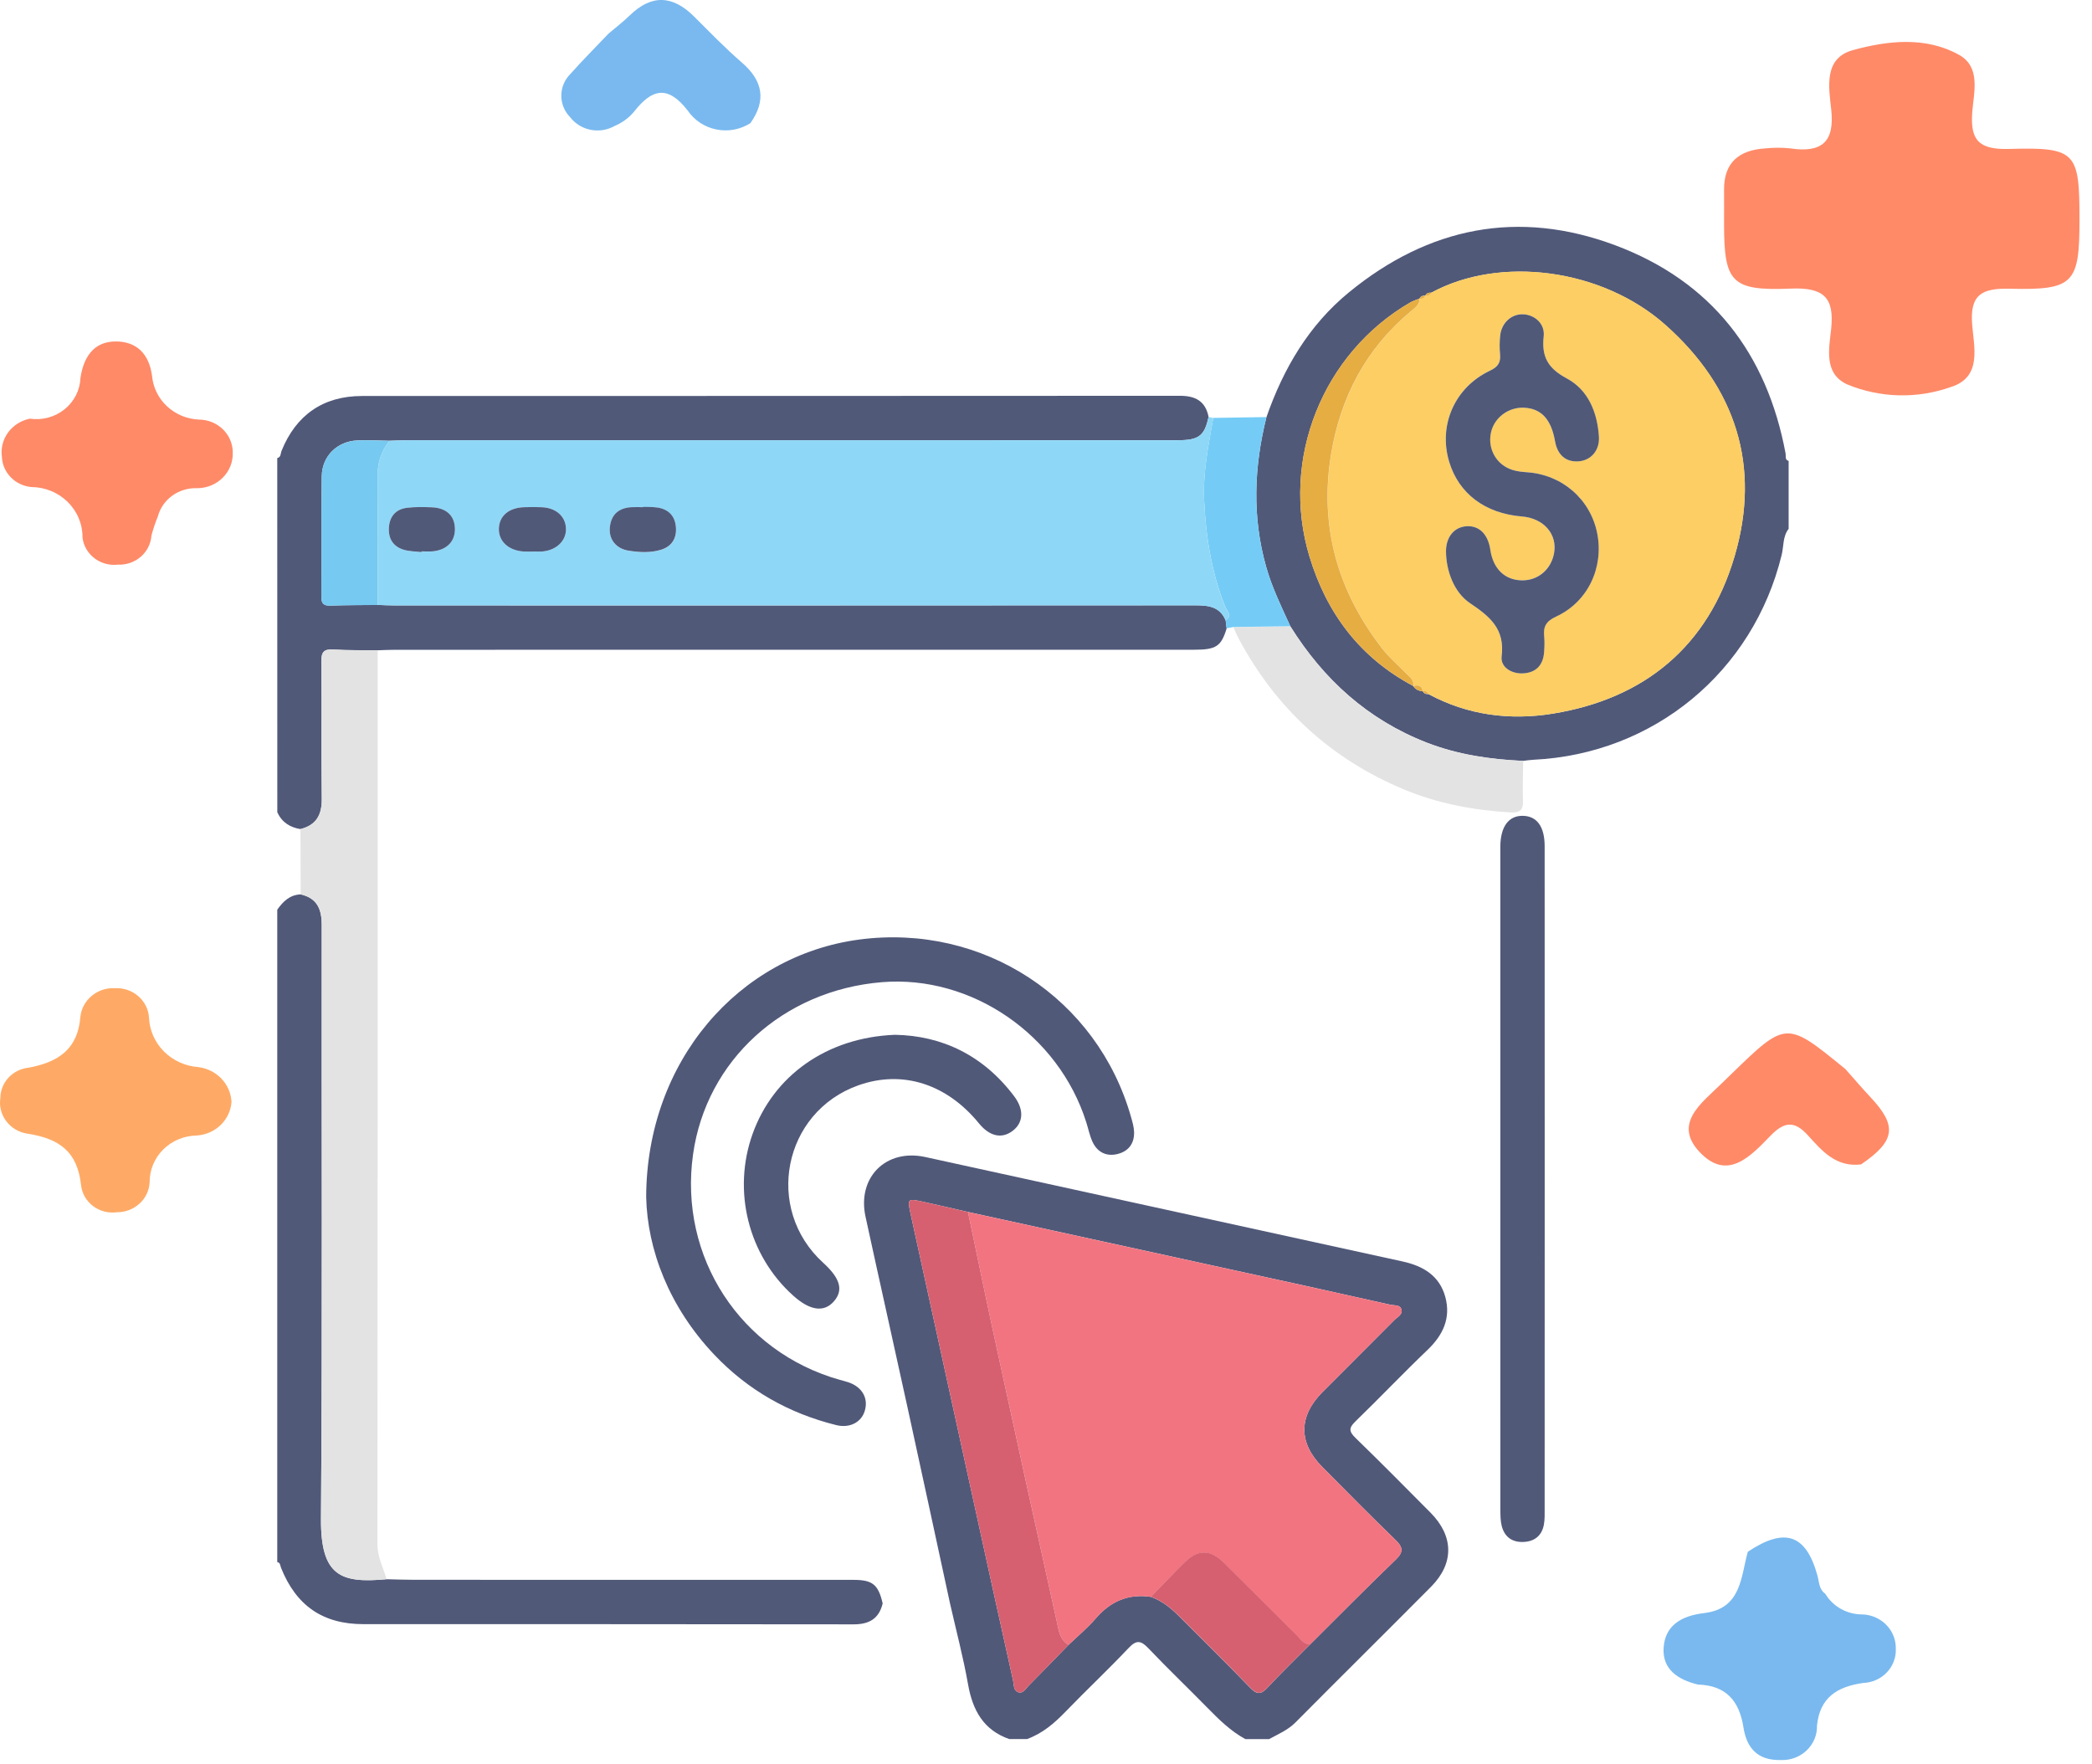 <svg width="83" height="70" viewBox="0 0 83 70" fill="none" xmlns="http://www.w3.org/2000/svg">
<path d="M67.37 66.834C66.574 66.645 65.948 66.229 66.004 65.376C66.062 64.486 66.709 64.106 67.606 63.999C69.089 63.824 69.063 62.579 69.344 61.566C70.817 60.583 71.658 60.868 72.11 62.521C72.179 62.775 72.165 63.054 72.417 63.23C72.568 63.484 72.787 63.694 73.05 63.839C73.313 63.983 73.611 64.057 73.914 64.052C74.271 64.07 74.607 64.223 74.85 64.477C75.093 64.731 75.224 65.067 75.216 65.414C75.224 65.585 75.196 65.756 75.135 65.917C75.074 66.078 74.98 66.226 74.86 66.352C74.74 66.478 74.596 66.579 74.435 66.651C74.274 66.723 74.1 66.763 73.924 66.77C72.896 66.915 72.201 67.343 72.089 68.462C72.094 68.644 72.06 68.826 71.99 68.996C71.919 69.165 71.813 69.319 71.679 69.447C71.544 69.575 71.384 69.675 71.208 69.741C71.032 69.806 70.844 69.836 70.655 69.828C69.713 69.852 69.296 69.331 69.171 68.531C69.01 67.505 68.502 66.869 67.37 66.834Z" fill="#79B9EF"/>
<path d="M73.838 46.197C72.844 46.319 72.286 45.659 71.732 45.047C71.199 44.456 70.797 44.494 70.251 45.053C69.48 45.842 68.554 46.885 67.444 45.719C66.357 44.579 67.511 43.766 68.296 42.995C68.428 42.866 68.562 42.737 68.694 42.609C70.87 40.497 70.87 40.497 73.218 42.417C73.547 42.787 73.868 43.163 74.207 43.526C75.283 44.671 75.203 45.265 73.838 46.197Z" fill="#FF8A68"/>
<path d="M9.185 43.721C9.16 44.068 9.005 44.394 8.75 44.639C8.495 44.884 8.157 45.03 7.799 45.051C7.301 45.06 6.826 45.259 6.477 45.604C6.129 45.95 5.935 46.415 5.937 46.898C5.924 47.222 5.781 47.528 5.538 47.751C5.296 47.974 4.974 48.097 4.64 48.095C4.474 48.118 4.305 48.108 4.144 48.067C3.982 48.026 3.83 47.953 3.697 47.854C3.565 47.755 3.454 47.631 3.371 47.49C3.289 47.349 3.236 47.193 3.217 47.032C3.077 45.696 2.362 45.169 1.071 44.975C0.739 44.921 0.442 44.742 0.245 44.478C0.047 44.214 -0.036 43.885 0.014 43.562C0.016 43.263 0.132 42.974 0.339 42.752C0.546 42.531 0.831 42.391 1.138 42.359C2.307 42.141 3.092 41.631 3.189 40.334C3.226 40.009 3.391 39.71 3.65 39.5C3.908 39.29 4.24 39.185 4.577 39.206C4.913 39.192 5.241 39.307 5.49 39.525C5.74 39.743 5.891 40.047 5.912 40.372C5.932 40.876 6.144 41.356 6.507 41.719C6.869 42.081 7.357 42.301 7.877 42.337C8.228 42.383 8.551 42.546 8.79 42.799C9.029 43.052 9.169 43.379 9.185 43.721Z" fill="#FEAA66"/>
<path d="M24.145 1.332C24.426 1.093 24.722 0.868 24.985 0.612C25.858 -0.239 26.697 -0.183 27.539 0.657C28.161 1.276 28.772 1.91 29.436 2.484C30.276 3.21 30.407 3.988 29.772 4.886C29.575 5.012 29.354 5.099 29.122 5.142C28.891 5.185 28.652 5.183 28.421 5.136C28.19 5.09 27.971 5 27.776 4.871C27.581 4.742 27.414 4.577 27.285 4.386C26.488 3.358 25.861 3.529 25.154 4.433C24.947 4.68 24.682 4.874 24.381 5C24.094 5.161 23.756 5.214 23.432 5.15C23.107 5.085 22.818 4.907 22.62 4.649C22.392 4.416 22.266 4.105 22.27 3.783C22.273 3.461 22.405 3.154 22.639 2.925C23.122 2.38 23.642 1.863 24.145 1.332Z" fill="#79B9EF"/>
<path d="M1.184 16.611C1.428 16.646 1.678 16.631 1.916 16.567C2.154 16.502 2.375 16.389 2.564 16.236C2.754 16.082 2.908 15.892 3.016 15.677C3.125 15.461 3.185 15.226 3.193 14.987C3.314 14.192 3.701 13.55 4.585 13.547C5.425 13.544 5.915 14.044 6.032 14.909C6.072 15.368 6.282 15.797 6.623 16.117C6.965 16.437 7.414 16.625 7.889 16.647C8.066 16.647 8.241 16.681 8.405 16.747C8.568 16.813 8.717 16.909 8.842 17.03C8.967 17.152 9.066 17.296 9.134 17.455C9.201 17.614 9.236 17.784 9.235 17.955C9.242 18.139 9.209 18.322 9.141 18.493C9.073 18.664 8.97 18.82 8.838 18.952C8.706 19.084 8.548 19.189 8.374 19.261C8.2 19.332 8.012 19.369 7.823 19.369C7.47 19.355 7.123 19.458 6.839 19.662C6.555 19.865 6.352 20.157 6.263 20.488C6.16 20.738 6.075 20.995 6.007 21.256C5.984 21.577 5.831 21.877 5.583 22.091C5.334 22.305 5.009 22.417 4.677 22.402C4.512 22.421 4.344 22.408 4.184 22.364C4.023 22.32 3.874 22.246 3.743 22.145C3.613 22.045 3.504 21.921 3.423 21.779C3.342 21.638 3.291 21.483 3.273 21.322C3.276 21.061 3.225 20.802 3.124 20.561C3.023 20.319 2.874 20.099 2.685 19.913C2.496 19.727 2.271 19.579 2.023 19.478C1.775 19.377 1.509 19.324 1.24 19.323C0.931 19.293 0.643 19.156 0.429 18.938C0.215 18.719 0.09 18.433 0.076 18.132C0.027 17.789 0.114 17.441 0.32 17.159C0.526 16.877 0.835 16.681 1.184 16.611Z" fill="#FF8A68"/>
<path d="M82.504 8.715C82.504 11.24 82.282 11.518 79.754 11.455C78.611 11.425 78.153 11.699 78.245 12.875C78.315 13.771 78.649 14.967 77.398 15.355C76.064 15.83 74.592 15.793 73.285 15.25C72.343 14.817 72.571 13.819 72.652 13.04C72.78 11.798 72.353 11.396 71.044 11.45C68.683 11.547 68.404 11.198 68.402 8.886C68.402 8.431 68.406 7.977 68.402 7.522C68.396 6.454 68.992 5.95 70.044 5.887C70.371 5.853 70.701 5.853 71.028 5.887C72.302 6.077 72.794 5.613 72.653 4.339C72.557 3.467 72.348 2.311 73.506 1.991C74.882 1.611 76.397 1.438 77.722 2.174C78.598 2.661 78.311 3.66 78.25 4.439C78.165 5.543 78.489 5.943 79.704 5.909C82.373 5.834 82.504 6.03 82.504 8.715Z" fill="#FF8A68"/>
<path d="M11 18.174C11.153 18.139 11.128 17.994 11.167 17.895C11.743 16.464 12.821 15.713 14.359 15.711C25.177 15.708 35.995 15.711 46.814 15.703C47.429 15.703 47.826 15.914 47.95 16.538C47.791 17.291 47.565 17.466 46.729 17.466C36.537 17.466 26.344 17.466 16.151 17.468C15.919 17.468 15.685 17.48 15.452 17.486C15.026 17.48 14.598 17.454 14.171 17.474C13.375 17.511 12.777 18.095 12.766 18.896C12.743 20.489 12.764 22.08 12.751 23.673C12.747 23.964 12.855 24.035 13.122 24.026C13.742 24.004 14.364 24.006 14.985 24C15.219 24.007 15.452 24.02 15.686 24.02C26.264 24.021 36.843 24.023 47.421 24.015C47.941 24.015 48.4 24.064 48.628 24.616C48.641 24.723 48.653 24.829 48.667 24.933C48.449 25.647 48.249 25.778 47.374 25.778C36.812 25.778 26.248 25.778 15.686 25.78C15.454 25.78 15.219 25.792 14.987 25.8C14.403 25.792 13.817 25.808 13.235 25.77C12.854 25.747 12.746 25.862 12.751 26.248C12.771 28.061 12.744 29.876 12.768 31.689C12.775 32.327 12.552 32.736 11.923 32.894C11.503 32.827 11.183 32.622 11.002 32.227C11 27.543 11 22.858 11 18.174Z" fill="#515979"/>
<path d="M37.691 63.612C37.127 61.007 36.567 58.402 35.997 55.799C35.449 53.29 34.885 50.784 34.34 48.273C34.001 46.713 35.149 45.563 36.71 45.904C43.022 47.281 49.332 48.669 55.644 50.047C56.465 50.226 57.113 50.612 57.343 51.457C57.569 52.291 57.255 52.965 56.64 53.554C55.667 54.484 54.74 55.46 53.773 56.397C53.512 56.65 53.517 56.792 53.775 57.044C54.782 58.021 55.77 59.021 56.759 60.017C57.68 60.948 57.696 62.027 56.779 62.951C54.993 64.75 53.188 66.532 51.403 68.332C51.097 68.641 50.714 68.799 50.35 68.999C50.038 68.999 49.726 68.999 49.413 68.999C48.829 68.683 48.364 68.224 47.905 67.756C47.129 66.964 46.326 66.198 45.561 65.393C45.267 65.086 45.091 65.053 44.779 65.382C43.964 66.246 43.097 67.058 42.273 67.912C41.827 68.374 41.354 68.777 40.745 68.997C40.511 68.997 40.277 68.997 40.043 68.997C39.017 68.637 38.589 67.853 38.408 66.828C38.217 65.748 37.934 64.683 37.691 63.612ZM42.396 65.257C42.755 64.912 43.145 64.592 43.467 64.216C44.054 63.53 44.765 63.22 45.663 63.354C46.114 63.515 46.47 63.81 46.803 64.146C47.735 65.086 48.684 66.008 49.602 66.963C49.877 67.248 50.038 67.225 50.291 66.953C50.834 66.371 51.407 65.817 51.968 65.25C53.102 64.124 54.223 62.985 55.375 61.878C55.705 61.561 55.658 61.377 55.355 61.085C54.374 60.137 53.417 59.164 52.457 58.196C51.509 57.24 51.515 56.19 52.469 55.229C53.417 54.275 54.373 53.329 55.319 52.373C55.436 52.255 55.65 52.161 55.605 51.964C55.556 51.752 55.322 51.802 55.161 51.764C54.042 51.513 52.922 51.263 51.801 51.016C47.335 50.039 42.87 49.061 38.405 48.084C37.817 47.949 37.232 47.812 36.645 47.684C35.989 47.54 35.992 47.543 36.142 48.224C36.979 52.041 37.813 55.857 38.65 59.672C39.162 62.006 39.672 64.342 40.194 66.675C40.23 66.835 40.203 67.064 40.388 67.134C40.589 67.211 40.691 67.002 40.806 66.885C41.34 66.346 41.867 65.801 42.396 65.257Z" fill="#515979"/>
<path d="M50.246 16.55C50.919 14.623 51.926 12.903 53.52 11.598C56.682 9.006 60.244 8.295 64.079 9.729C67.888 11.153 70.102 14.003 70.844 17.997C70.862 18.102 70.805 18.239 70.964 18.288C70.964 19.186 70.964 20.084 70.964 20.981C70.727 21.286 70.772 21.668 70.688 22.015C69.555 26.657 65.614 29.915 60.837 30.143C60.702 30.149 60.567 30.172 60.433 30.187C59.123 30.127 57.841 29.941 56.607 29.462C54.265 28.55 52.513 26.956 51.195 24.848C50.839 24.073 50.464 23.308 50.232 22.48C49.674 20.502 49.752 18.527 50.246 16.55ZM56.556 11.725C56.456 11.723 56.367 11.745 56.32 11.846L56.322 11.845C56.198 11.896 56.067 11.934 55.952 12.001C52.474 14.017 50.789 18.227 51.952 22.076C52.633 24.329 53.957 26.094 56.069 27.215L56.066 27.212C56.154 27.346 56.281 27.416 56.442 27.421C56.493 27.513 56.573 27.548 56.674 27.538C58.227 28.377 59.91 28.589 61.606 28.314C65.26 27.721 67.771 25.628 68.817 22.076C69.873 18.492 68.865 15.374 66.075 12.893C63.555 10.653 59.513 10.132 56.79 11.612C56.69 11.607 56.599 11.626 56.55 11.726L56.556 11.725Z" fill="#515979"/>
<path d="M35.02 63.614C34.874 64.221 34.487 64.445 33.87 64.445C27.385 64.434 20.9 64.44 14.415 64.437C12.808 64.437 11.749 63.704 11.148 62.196C11.114 62.112 11.127 61.998 11 61.974C11 53.347 11 44.719 11 36.092C11.229 35.766 11.498 35.5 11.931 35.484C12.579 35.633 12.764 36.064 12.764 36.693C12.754 44.544 12.794 52.397 12.735 60.249C12.718 62.56 13.547 62.817 15.338 62.655C15.708 62.663 16.076 62.678 16.447 62.678C22.251 62.68 28.055 62.678 33.859 62.68C34.62 62.68 34.846 62.866 35.02 63.614Z" fill="#515979"/>
<path d="M11.93 35.483C11.927 34.62 11.924 33.756 11.921 32.892C12.55 32.733 12.774 32.326 12.766 31.687C12.742 29.874 12.769 28.06 12.748 26.247C12.744 25.861 12.852 25.744 13.233 25.769C13.815 25.806 14.401 25.791 14.985 25.799C14.985 37.618 14.986 49.438 14.974 61.258C14.974 61.772 15.203 62.193 15.339 62.655C13.548 62.818 12.719 62.56 12.736 60.249C12.795 52.398 12.755 44.545 12.766 36.693C12.764 36.064 12.578 35.632 11.93 35.483Z" fill="#E3E3E3"/>
<path d="M25.637 47.493C25.652 42.103 29.309 37.909 34.091 37.276C39 36.627 43.549 39.604 44.881 44.342C44.934 44.528 44.989 44.721 44.995 44.912C45.009 45.387 44.753 45.696 44.302 45.793C43.872 45.885 43.529 45.697 43.344 45.299C43.232 45.054 43.179 44.781 43.096 44.522C41.998 41.049 38.543 38.678 34.995 38.967C31.076 39.286 28.021 42.069 27.497 45.797C26.923 49.87 29.375 53.635 33.327 54.747C33.44 54.778 33.554 54.806 33.665 54.843C34.209 55.031 34.461 55.474 34.309 55.977C34.174 56.431 33.711 56.67 33.182 56.541C31.3 56.075 29.676 55.156 28.341 53.749C26.542 51.853 25.684 49.573 25.637 47.493Z" fill="#515979"/>
<path d="M61.286 46.74C61.286 51.109 61.286 55.478 61.284 59.846C61.284 60.059 61.292 60.278 61.254 60.487C61.172 60.929 60.883 61.159 60.438 61.176C59.99 61.193 59.69 60.973 59.58 60.54C59.529 60.336 59.529 60.116 59.527 59.903C59.524 51.165 59.526 42.428 59.526 33.69C59.526 33.651 59.526 33.612 59.526 33.573C59.534 32.798 59.854 32.362 60.41 32.367C60.975 32.373 61.284 32.792 61.284 33.574C61.287 37.964 61.286 42.352 61.286 46.74Z" fill="#515979"/>
<path d="M35.506 41.055C37.376 41.086 39.018 41.873 40.238 43.495C40.644 44.036 40.602 44.56 40.155 44.882C39.729 45.19 39.256 45.077 38.843 44.573C37.561 42.999 35.802 42.441 34.06 43.058C31.07 44.117 30.306 47.96 32.661 50.101C33.336 50.714 33.469 51.183 33.091 51.623C32.699 52.081 32.138 52.004 31.47 51.403C29.69 49.806 29.049 47.255 29.858 44.99C30.686 42.674 32.803 41.161 35.506 41.055Z" fill="#515979"/>
<path d="M51.194 24.852C52.512 26.96 54.264 28.554 56.606 29.466C57.84 29.945 59.122 30.131 60.432 30.19C60.427 30.717 60.404 31.243 60.424 31.769C60.438 32.131 60.303 32.253 59.95 32.233C58.486 32.149 57.056 31.886 55.704 31.321C52.795 30.108 50.605 28.09 49.127 25.304C49.055 25.169 48.999 25.023 48.935 24.881C49.689 24.87 50.441 24.861 51.194 24.852Z" fill="#E3E3E3"/>
<path d="M51.194 24.846C50.441 24.856 49.689 24.867 48.936 24.876C48.845 24.893 48.755 24.912 48.666 24.929C48.653 24.823 48.641 24.717 48.628 24.611C48.911 24.43 48.677 24.239 48.613 24.081C48.066 22.721 47.843 21.3 47.774 19.848C47.723 18.739 47.944 17.662 48.136 16.58C48.839 16.569 49.542 16.558 50.246 16.547C49.753 18.524 49.675 20.499 50.23 22.479C50.463 23.307 50.838 24.072 51.194 24.846Z" fill="#74CCF6"/>
<path d="M48.137 16.586C47.945 17.668 47.723 18.745 47.775 19.854C47.843 21.308 48.066 22.729 48.613 24.087C48.677 24.245 48.911 24.434 48.629 24.617C48.401 24.066 47.943 24.016 47.422 24.016C36.844 24.022 26.264 24.02 15.687 24.02C15.452 24.02 15.22 24.008 14.986 24C14.984 22.314 14.992 20.627 14.978 18.941C14.973 18.394 15.107 17.912 15.452 17.487C15.685 17.481 15.919 17.468 16.152 17.468C26.344 17.467 36.538 17.468 46.73 17.467C47.565 17.467 47.792 17.292 47.951 16.539C48.013 16.556 48.074 16.57 48.137 16.586ZM25.518 20.115C25.518 20.118 25.518 20.123 25.518 20.126C25.362 20.126 25.206 20.118 25.051 20.128C24.555 20.157 24.253 20.413 24.198 20.913C24.145 21.395 24.439 21.775 24.95 21.853C25.371 21.917 25.805 21.942 26.222 21.817C26.648 21.687 26.852 21.372 26.82 20.93C26.789 20.488 26.539 20.215 26.1 20.143C25.908 20.113 25.712 20.123 25.518 20.115ZM16.723 21.906C16.725 21.897 16.725 21.887 16.727 21.876C16.881 21.876 17.039 21.892 17.192 21.873C17.748 21.809 18.065 21.466 18.049 20.961C18.034 20.457 17.703 20.148 17.128 20.128C16.798 20.115 16.464 20.106 16.139 20.149C15.697 20.207 15.454 20.496 15.429 20.939C15.404 21.38 15.605 21.695 16.035 21.817C16.255 21.88 16.494 21.878 16.723 21.906ZM21.125 21.883C21.125 21.881 21.125 21.881 21.125 21.88C21.261 21.88 21.399 21.89 21.533 21.878C22.1 21.823 22.482 21.431 22.454 20.947C22.426 20.474 22.051 20.148 21.499 20.124C21.266 20.115 21.032 20.116 20.799 20.123C20.196 20.14 19.818 20.455 19.793 20.952C19.768 21.463 20.162 21.837 20.776 21.881C20.891 21.89 21.008 21.883 21.125 21.883Z" fill="#8FD7F7"/>
<path d="M15.45 17.489C15.107 17.912 14.971 18.395 14.976 18.942C14.991 20.629 14.984 22.316 14.984 24.002C14.362 24.01 13.742 24.007 13.121 24.029C12.852 24.038 12.746 23.966 12.749 23.676C12.762 22.083 12.741 20.49 12.765 18.899C12.776 18.098 13.375 17.514 14.17 17.476C14.596 17.456 15.024 17.483 15.45 17.489Z" fill="#76C9F0"/>
<path d="M45.663 63.356C44.765 63.222 44.056 63.533 43.468 64.218C43.145 64.594 42.756 64.915 42.397 65.26C42.047 65.06 42.006 64.688 41.933 64.357C41.108 60.638 40.292 56.916 39.481 53.194C39.111 51.493 38.763 49.788 38.405 48.086C42.871 49.063 47.336 50.039 51.802 51.019C52.923 51.264 54.042 51.514 55.162 51.767C55.323 51.802 55.557 51.752 55.605 51.966C55.649 52.163 55.437 52.257 55.32 52.376C54.373 53.331 53.418 54.277 52.47 55.231C51.514 56.192 51.51 57.243 52.458 58.198C53.418 59.167 54.375 60.139 55.356 61.087C55.657 61.379 55.706 61.563 55.376 61.88C54.225 62.988 53.102 64.126 51.969 65.252C51.724 65.239 51.608 65.041 51.46 64.894C50.496 63.937 49.541 62.971 48.574 62.016C48.024 61.473 47.539 61.464 47.003 61.985C46.547 62.432 46.11 62.899 45.663 63.356Z" fill="#F27480"/>
<path d="M38.405 48.086C38.763 49.789 39.111 51.493 39.481 53.193C40.29 56.916 41.107 60.637 41.933 64.357C42.006 64.688 42.047 65.059 42.397 65.259C41.867 65.803 41.341 66.348 40.807 66.885C40.69 67.002 40.588 67.211 40.388 67.135C40.204 67.064 40.231 66.835 40.195 66.675C39.673 64.343 39.163 62.007 38.65 59.672C37.813 55.856 36.98 52.039 36.143 48.224C35.993 47.544 35.99 47.542 36.645 47.684C37.233 47.814 37.818 47.951 38.405 48.086Z" fill="#D66070"/>
<path d="M45.663 63.351C46.11 62.893 46.547 62.425 47.004 61.978C47.54 61.455 48.024 61.466 48.575 62.01C49.542 62.965 50.496 63.93 51.461 64.887C51.608 65.034 51.725 65.234 51.97 65.245C51.41 65.812 50.836 66.366 50.293 66.949C50.04 67.22 49.879 67.244 49.604 66.958C48.686 66.004 47.737 65.081 46.805 64.141C46.47 63.808 46.114 63.512 45.663 63.351Z" fill="#D66070"/>
<path d="M56.793 11.609C59.518 10.129 63.559 10.651 66.078 12.89C68.87 15.37 69.876 18.489 68.82 22.073C67.774 25.626 65.263 27.717 61.609 28.311C59.913 28.588 58.23 28.376 56.678 27.535C56.626 27.443 56.547 27.407 56.445 27.418C56.418 27.172 56.253 27.173 56.069 27.209L56.072 27.212C56.12 26.975 55.936 26.864 55.805 26.728C55.494 26.407 55.144 26.114 54.871 25.765C53.081 23.479 52.337 20.899 52.816 18.018C53.191 15.761 54.198 13.838 55.975 12.353C56.134 12.218 56.328 12.095 56.326 11.844L56.325 11.845C56.431 11.859 56.514 11.825 56.56 11.723L56.556 11.725C56.657 11.737 56.739 11.703 56.793 11.609ZM57.369 21.877C57.373 22.613 57.668 23.489 58.32 23.93C59.106 24.459 59.712 24.951 59.574 26.038C59.521 26.464 59.965 26.742 60.438 26.714C60.933 26.683 61.217 26.394 61.258 25.894C61.275 25.68 61.284 25.463 61.262 25.251C61.222 24.859 61.337 24.647 61.736 24.462C62.994 23.88 63.633 22.523 63.367 21.163C63.102 19.809 61.987 18.836 60.592 18.736C60.399 18.722 60.202 18.703 60.018 18.647C59.382 18.455 59.018 17.832 59.146 17.186C59.265 16.581 59.837 16.146 60.468 16.175C61.148 16.208 61.54 16.633 61.692 17.498C61.79 18.06 62.132 18.347 62.644 18.301C63.13 18.257 63.47 17.862 63.434 17.32C63.37 16.355 63.013 15.47 62.159 15.012C61.419 14.614 61.153 14.155 61.244 13.344C61.3 12.841 60.888 12.484 60.421 12.468C59.971 12.453 59.577 12.799 59.52 13.294C59.49 13.544 59.488 13.802 59.512 14.053C59.543 14.387 59.426 14.554 59.106 14.707C57.707 15.37 57.056 16.876 57.494 18.324C57.877 19.587 58.922 20.371 60.38 20.49C61.247 20.562 61.796 21.194 61.653 21.956C61.532 22.596 61.013 23.032 60.379 23.024C59.699 23.015 59.237 22.565 59.126 21.808C59.039 21.203 58.694 20.855 58.203 20.875C57.702 20.897 57.368 21.297 57.369 21.877Z" fill="#FCCE63"/>
<path d="M56.322 11.844C56.325 12.095 56.131 12.219 55.97 12.353C54.192 13.838 53.184 15.762 52.811 18.018C52.334 20.899 53.077 23.479 54.866 25.765C55.141 26.115 55.489 26.407 55.8 26.728C55.931 26.864 56.115 26.975 56.067 27.212C53.956 26.091 52.632 24.327 51.951 22.073C50.788 18.224 52.472 14.016 55.95 11.998C56.067 11.933 56.198 11.895 56.322 11.844Z" fill="#E6AD43"/>
<path d="M56.067 27.213C56.252 27.177 56.416 27.175 56.444 27.422C56.283 27.417 56.156 27.347 56.067 27.213Z" fill="#E6AD43"/>
<path d="M56.793 11.61C56.74 11.705 56.657 11.74 56.553 11.724C56.603 11.623 56.692 11.605 56.793 11.61Z" fill="#E6AD43"/>
<path d="M56.556 11.727C56.509 11.828 56.426 11.863 56.32 11.849C56.367 11.747 56.455 11.724 56.556 11.727Z" fill="#E6AD43"/>
<path d="M56.443 27.416C56.546 27.405 56.626 27.441 56.676 27.533C56.575 27.542 56.495 27.508 56.443 27.416Z" fill="#E6AD43"/>
<path d="M25.518 20.109C25.711 20.117 25.908 20.108 26.099 20.139C26.539 20.211 26.787 20.484 26.818 20.926C26.85 21.366 26.647 21.683 26.22 21.813C25.805 21.939 25.371 21.915 24.948 21.849C24.437 21.771 24.143 21.391 24.197 20.909C24.251 20.409 24.554 20.153 25.049 20.123C25.204 20.114 25.36 20.122 25.516 20.122C25.518 20.117 25.518 20.113 25.518 20.109Z" fill="#515979"/>
<path d="M16.723 21.905C16.494 21.877 16.255 21.878 16.035 21.816C15.605 21.694 15.404 21.379 15.429 20.939C15.454 20.495 15.697 20.206 16.139 20.148C16.464 20.106 16.798 20.116 17.128 20.127C17.704 20.147 18.034 20.456 18.049 20.96C18.065 21.465 17.748 21.808 17.192 21.872C17.039 21.889 16.881 21.875 16.727 21.875C16.725 21.886 16.725 21.896 16.723 21.905Z" fill="#515979"/>
<path d="M21.125 21.883C21.008 21.883 20.891 21.889 20.775 21.881C20.163 21.839 19.768 21.463 19.793 20.952C19.818 20.456 20.196 20.142 20.799 20.123C21.031 20.117 21.266 20.113 21.498 20.124C22.051 20.148 22.426 20.474 22.454 20.947C22.484 21.431 22.099 21.823 21.533 21.878C21.398 21.89 21.261 21.88 21.125 21.88C21.125 21.881 21.125 21.883 21.125 21.883Z" fill="#515979"/>
<path d="M57.37 21.878C57.368 21.298 57.701 20.898 58.206 20.877C58.696 20.856 59.039 21.204 59.128 21.809C59.239 22.566 59.702 23.016 60.381 23.025C61.015 23.035 61.535 22.599 61.655 21.957C61.799 21.195 61.249 20.561 60.382 20.491C58.922 20.371 57.879 19.587 57.497 18.325C57.058 16.878 57.711 15.372 59.108 14.709C59.43 14.557 59.545 14.388 59.514 14.054C59.491 13.803 59.492 13.545 59.522 13.295C59.581 12.8 59.973 12.454 60.423 12.469C60.888 12.485 61.302 12.842 61.246 13.345C61.154 14.156 61.419 14.616 62.161 15.013C63.015 15.472 63.373 16.356 63.437 17.321C63.473 17.861 63.132 18.258 62.647 18.302C62.133 18.347 61.792 18.059 61.694 17.499C61.542 16.634 61.149 16.209 60.47 16.176C59.839 16.145 59.267 16.582 59.149 17.187C59.021 17.833 59.385 18.456 60.02 18.648C60.204 18.704 60.401 18.723 60.595 18.737C61.987 18.837 63.104 19.812 63.37 21.164C63.635 22.524 62.998 23.881 61.738 24.463C61.34 24.648 61.224 24.86 61.265 25.252C61.286 25.464 61.277 25.681 61.26 25.895C61.219 26.395 60.935 26.685 60.44 26.715C59.967 26.745 59.523 26.465 59.577 26.039C59.714 24.952 59.11 24.46 58.323 23.931C57.67 23.492 57.373 22.614 57.37 21.878Z" fill="#515979"/>
</svg>
